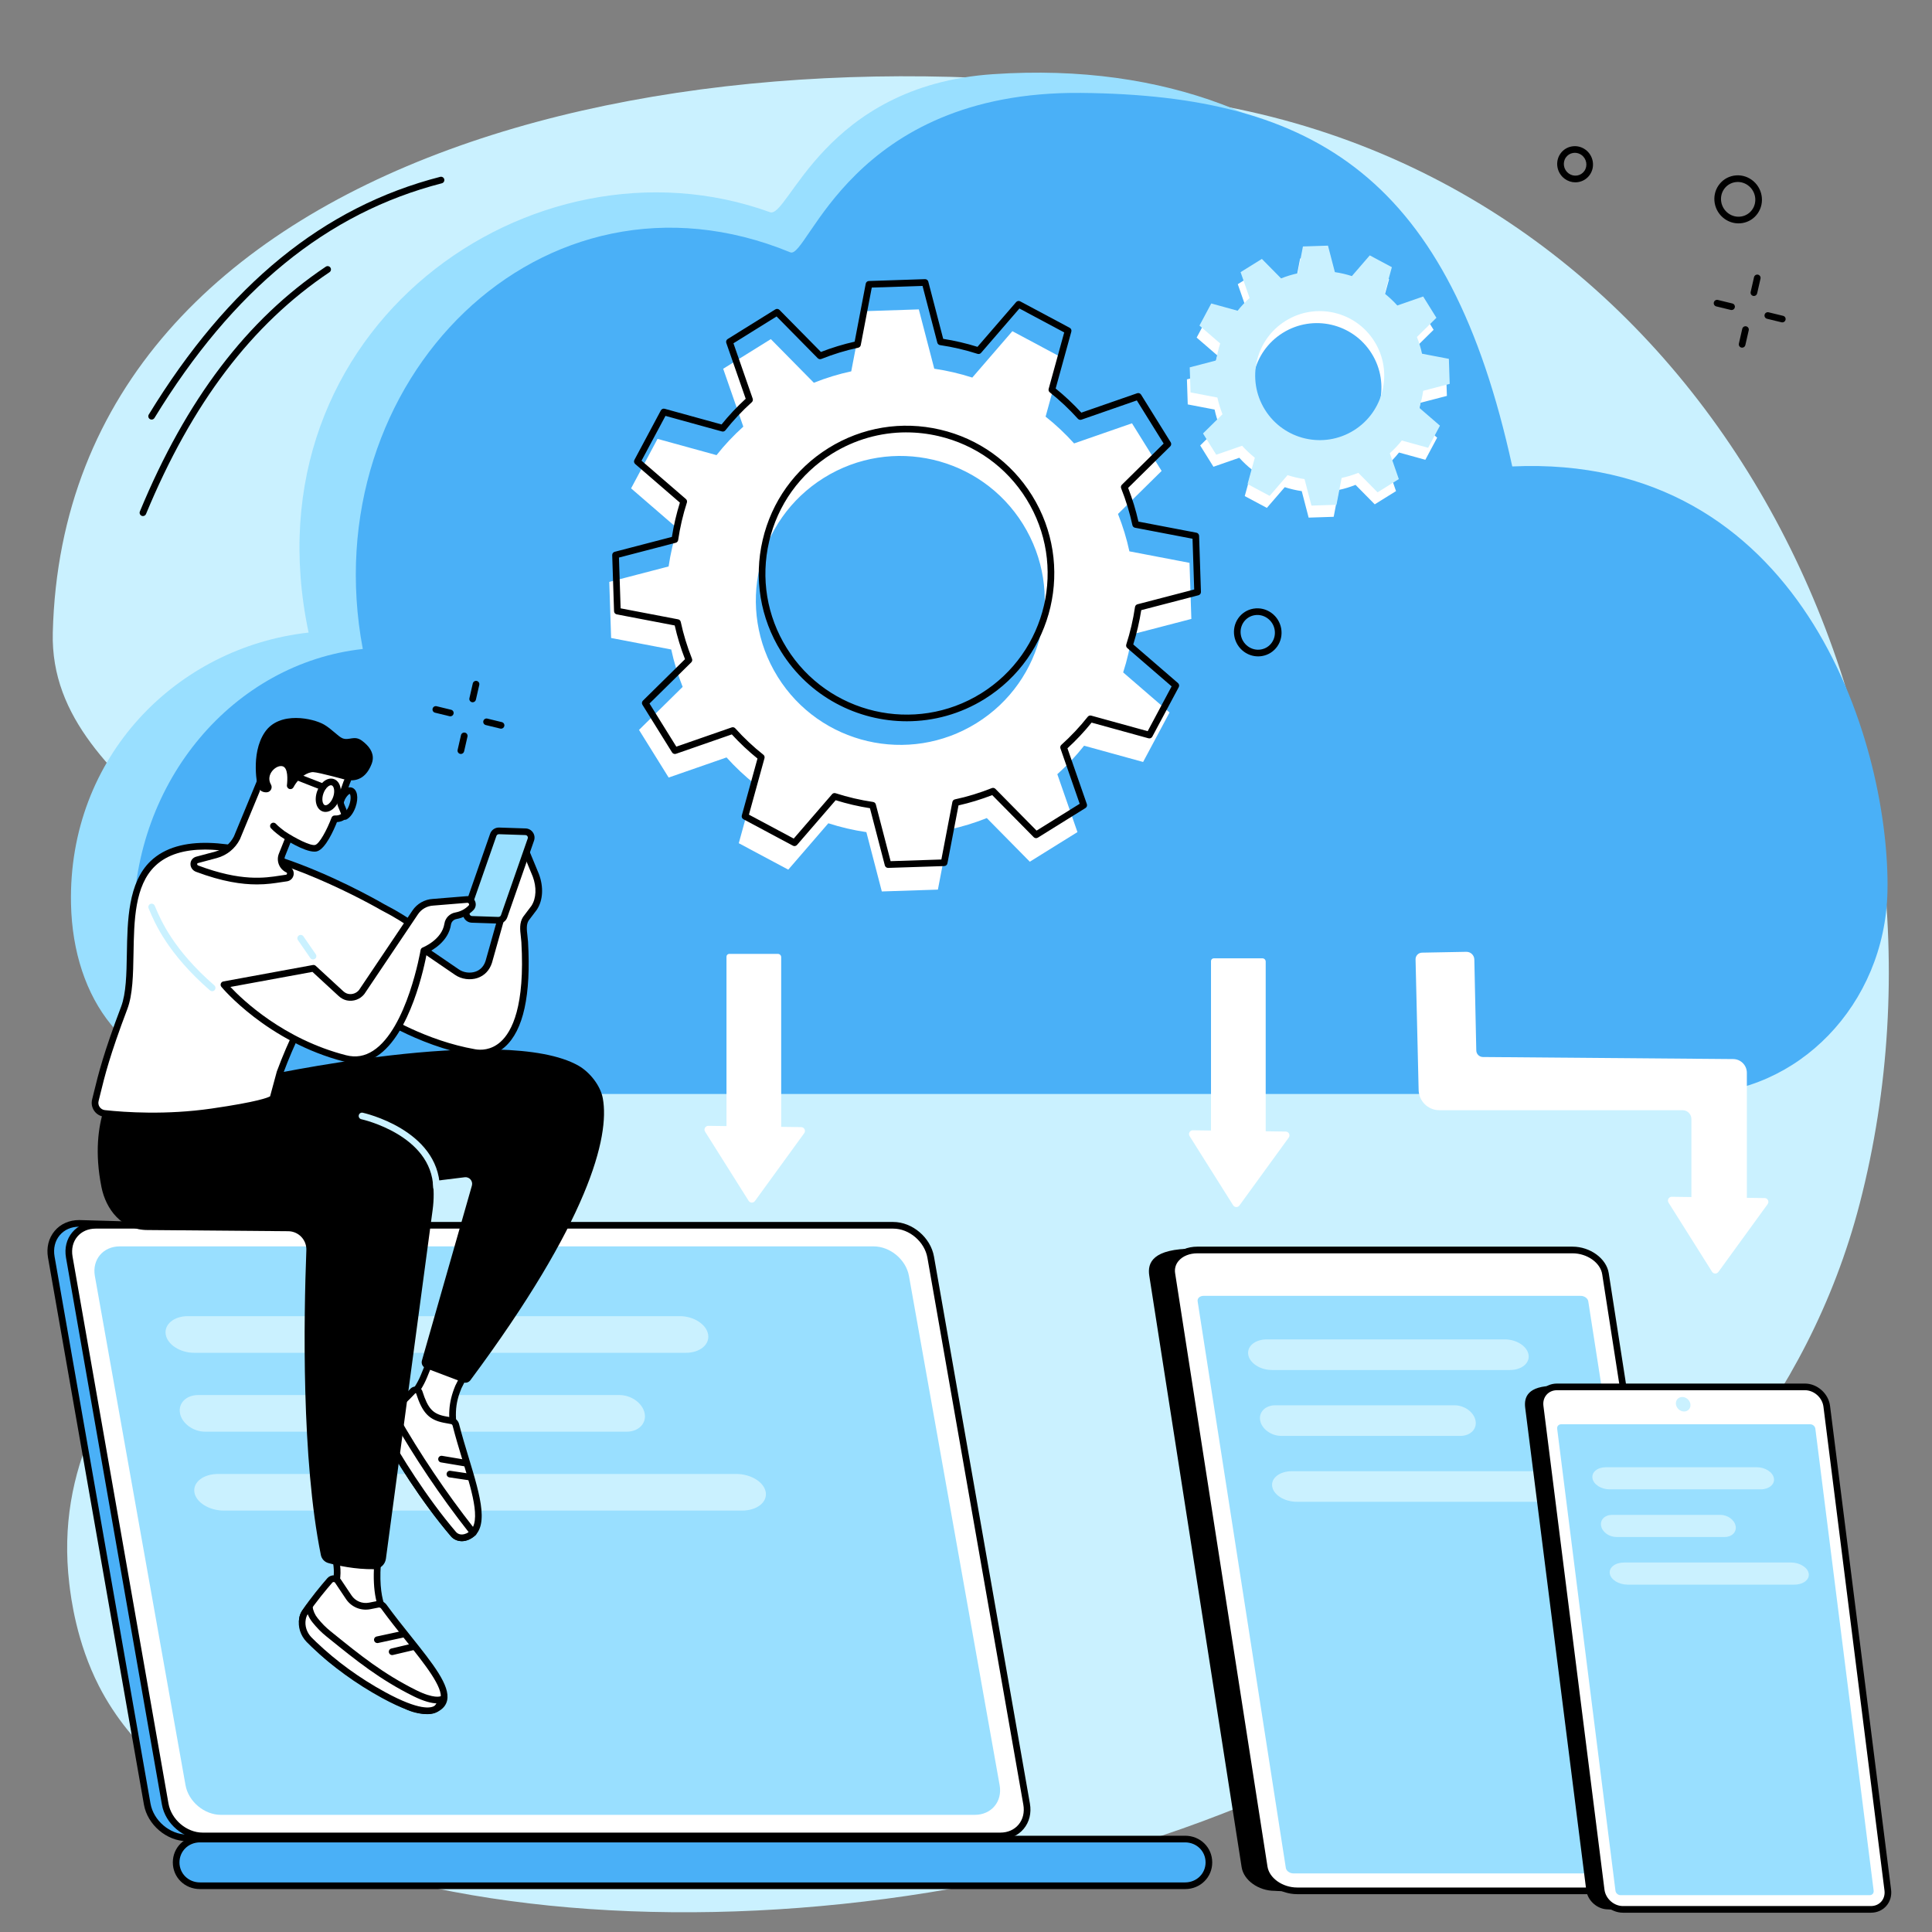 <?xml version="1.0" encoding="UTF-8"?>
<svg id="Illustration" xmlns="http://www.w3.org/2000/svg" version="1.1" viewBox="0 0 2500 2500">
  <rect x="0" y="0" width="2500" height="2500" fill="#808080" stroke="none"/>
  <!-- Generator: Adobe Illustrator 29.8.1, SVG Export Plug-In . SVG Version: 2.1.1 Build 2)  -->
  <defs>
    <style>
      .st0 {
        fill: #fff;
      }

      .st1 {
        fill: #caf1ff;
      }

      .st2 {
        fill: #4ab0f7;
      }

      .st3 {
        fill: #99dfff;
      }
    </style>
  </defs>
  <g id="Cloud_connection">
    <path class="st1" d="M1582.37,2346.71c130.94-51.21,689.61-269.72,824.16-789.55,153.43-592.76-171.17-1294.58-820.47-1419.19C912.54,8.7,84.27,189.1,68.31,818.63c-5.65,222.87,331.74,286.32,319.25,547.04-12.19,254.42-333.4,380.97-297.92,683.44,2.23,19,9.36,75.9,38.43,132.69,165.02,322.42,904.21,380.06,1454.3,164.91Z"/>
    <g>
      <g>
        <path class="st2" d="M511.09,2345.27c23.83-19.47,48.84-37.62,74.46-54.93,51.99-35.13,106.79-66.54,162.17-96.97,29.13-16.01,59.38-30.49,89.24-45.39,30.04-14.99,60.16-29.84,90.28-44.68,27.53-13.56,55.06-27.13,82.54-40.77,62.46-211.17,130.3-450.57,116.83-450.57l-1024.17-28.91c-24.11,0-40.28,19.61-36.05,43.72l124.11,707.67c4.23,24.11,27.28,43.72,51.39,43.72h227.92c13.44-11.32,27.69-21.78,41.3-32.89Z"/>
        <path d="M469.8,2382.47h-227.92c-26.1,0-51.06-21.21-55.63-47.28l-124.11-707.67c-2.29-13.06.74-25.36,8.54-34.65,7.65-9.11,18.93-14.12,31.75-14.12l1024.29,28.91h0c1.58,0,3.17.81,4.22,2.22,3.69,4.94,12.33,16.5-117.04,453.87-.34,1.15-1.14,2.1-2.21,2.63-27.49,13.64-55.02,27.21-82.55,40.77-30.59,15.07-60.51,29.82-90.26,44.67-6.76,3.37-13.53,6.72-20.31,10.07-22.77,11.26-46.31,22.9-68.78,35.24-49.31,27.1-107.1,59.78-161.83,96.77-28.04,18.95-52.29,36.84-74.14,54.69h0c-5.98,4.88-12.16,9.71-18.14,14.37-7.67,5.98-15.59,12.16-23.1,18.49-.78.65-1.76,1.01-2.77,1.01ZM102.31,1587.35c-10.12,0-19.06,3.93-25.04,11.05-6.13,7.3-8.5,17.11-6.65,27.62l124.11,707.67c3.88,22.14,25.04,40.16,47.15,40.16h226.35c7.27-6.08,14.83-11.97,22.15-17.68,5.94-4.63,12.09-9.42,17.99-14.24h0c22.06-18.02,46.52-36.07,74.77-55.16,55.02-37.18,113.02-69.99,162.5-97.18,22.63-12.43,46.26-24.12,69.11-35.41,6.77-3.35,13.53-6.69,20.28-10.06,29.77-14.86,59.71-29.62,90.3-44.69,26.97-13.29,53.93-26.57,80.85-39.93,106.73-360.91,118.81-431.19,117.9-443.31l-1021.78-28.84ZM511.09,2345.28h.03-.03ZM1126.42,1616.26c.06,0,.13,0,.19,0h-.19Z"/>
      </g>
      <g>
        <path class="st0" d="M1155.84,1585.52H123.67c-22.78,0-38.01,18.47-34.02,41.25l124.11,707.67c4,22.78,25.7,41.25,48.48,41.25h1032.17c22.78,0,38.01-18.47,34.02-41.25l-124.11-707.67c-4-22.78-25.7-41.25-48.48-41.25Z"/>
        <path d="M1294.42,2380H262.25c-24.74,0-48.39-20.1-52.72-44.81l-124.11-707.67c-2.18-12.41.7-24.09,8.09-32.9,7.26-8.64,17.97-13.4,30.16-13.4h1032.17c24.74,0,48.39,20.1,52.73,44.81l124.11,707.67c2.18,12.41-.7,24.09-8.09,32.9-7.26,8.64-17.97,13.4-30.16,13.4ZM123.67,1589.83c-9.61,0-17.98,3.67-23.57,10.32-5.73,6.82-7.94,16.01-6.21,25.88l124.11,707.67c3.64,20.78,23.49,37.69,44.24,37.69h1032.17c9.61,0,17.98-3.67,23.57-10.32,5.73-6.82,7.94-16.01,6.2-25.88l-124.11-707.67c-3.64-20.78-23.49-37.69-44.25-37.69H123.67Z"/>
      </g>
      <path class="st3" d="M1130.4,1612.81H154.91c-21.53,0-35.92,17.19-32.15,38.4l117.3,658.8c3.78,21.21,24.29,38.4,45.82,38.4h975.49c21.53,0,35.92-17.19,32.15-38.4l-117.3-658.8c-3.78-21.21-24.29-38.4-45.82-38.4Z"/>
      <g>
        <path class="st2" d="M1533.51,2379.74H258.74c-16.99,0-30.81,13.22-30.81,30.21s13.82,30.21,30.81,30.21h1274.77c17.01,0,30.81-13.19,30.81-30.21s-13.79-30.21-30.81-30.21Z"/>
        <path d="M1533.51,2444.46H258.74c-19.69,0-35.11-15.16-35.11-34.51s15.42-34.51,35.11-34.51h1274.77c19.69,0,35.11,15.16,35.11,34.51s-15.42,34.51-35.11,34.51ZM258.74,2384.04c-14.86,0-26.5,11.38-26.5,25.9s11.64,25.9,26.5,25.9h1274.77c14.86,0,26.5-11.38,26.5-25.9s-11.64-25.9-26.5-25.9H258.74Z"/>
      </g>
      <g>
        <path class="st1" d="M887.6,1750.5H251.09c-18.05,0-34.46-10.61-36.65-23.7h0c-2.19-13.09,10.66-23.7,28.71-23.7h636.52c18.05,0,34.46,10.61,36.65,23.7h0c2.19,13.09-10.66,23.7-28.71,23.7Z"/>
        <path class="st1" d="M810.81,1852.6H265.54c-15.46,0-30.06-10.61-32.6-23.7h0c-2.54-13.09,7.93-23.7,23.39-23.7h545.26c15.46,0,30.06,10.61,32.6,23.7h0c2.54,13.09-7.93,23.7-23.39,23.7Z"/>
        <path class="st1" d="M960.2,1954.7H289.71c-19.01,0-36.1-10.61-38.16-23.7h0c-2.06-13.09,11.68-23.7,30.69-23.7h670.49c19.01,0,36.1,10.61,38.16,23.7h0c2.06,13.09-11.68,23.7-30.69,23.7Z"/>
      </g>
    </g>
    <g>
      <path d="M1649.32,2446.73l24.83,1.47,460.55-1.47c20.92,0,35.73-13.7,33.09-30.6l-119.52-765.42c-2.64-16.9-21.73-30.6-42.65-30.6l-461.01-4.37c-52.92,0-60.1,18.07-57.46,34.97l119.52,765.42c2.64,16.9,21.73,30.6,42.65,30.6Z"/>
      <g>
        <path class="st0" d="M1678.52,2446.73h485.38c20.92,0,35.73-13.75,33.09-30.7l-119.52-767.86c-2.64-16.96-21.74-30.7-42.65-30.7h-485.38c-20.92,0-35.73,13.75-33.09,30.7l119.52,767.86c2.64,16.96,21.73,30.7,42.65,30.7Z"/>
        <path d="M2163.9,2451.04h-485.38c-22.92,0-43.96-15.41-46.9-34.35l-119.52-767.86c-1.3-8.35,1.02-16.48,6.53-22.92,6.94-8.1,18.17-12.75,30.81-12.75h485.38c22.92,0,43.96,15.41,46.9,34.35l119.51,767.86c1.3,8.35-1.02,16.48-6.53,22.92-6.94,8.1-18.17,12.75-30.81,12.75ZM1549.45,1621.78c-10.13,0-18.97,3.55-24.27,9.74-3.91,4.56-5.48,10.09-4.57,16l119.52,767.86c2.32,14.92,19.55,27.06,38.4,27.06h485.38c10.13,0,18.97-3.55,24.27-9.74,3.91-4.56,5.48-10.09,4.57-16l-119.51-767.86c-2.32-14.92-19.55-27.06-38.4-27.06h-485.38Z"/>
      </g>
      <path class="st3" d="M2169.34,2417.09l-114.12-733.17c-.61-3.91-5.02-7.09-9.85-7.09h-487.99c-4.83,0-8.25,3.17-7.64,7.09l114.12,733.17c.61,3.91,5.02,7.09,9.85,7.09h487.99c4.83,0,8.25-3.17,7.64-7.09Z"/>
      <g>
        <path class="st1" d="M1953.95,1772.77h-308.13c-15.07,0-28.78-8.86-30.61-19.8h0c-1.83-10.93,8.9-19.8,23.98-19.8h308.13c15.07,0,28.78,8.86,30.61,19.8h0c1.83,10.93-8.9,19.8-23.98,19.8Z"/>
        <path class="st1" d="M1889.81,1858.04h-231.91c-12.91,0-25.1-8.86-27.23-19.8h0c-2.12-10.93,6.62-19.8,19.53-19.8h231.91c12.91,0,25.1,8.86,27.23,19.8h0c2.12,10.93-6.62,19.8-19.53,19.8Z"/>
        <path class="st1" d="M2014.58,1943.31h-336.5c-15.88,0-30.15-8.86-31.87-19.8h0c-1.72-10.93,9.75-19.8,25.63-19.8h336.5c15.88,0,30.15,8.86,31.87,19.8h0c1.72,10.93-9.75,19.8-25.63,19.8Z"/>
      </g>
    </g>
    <g>
      <path d="M2080.8,2470.73l16.41,1.2,304.4-1.2c13.82,0,23.62-11.17,21.87-24.95l-78.99-624.05c-1.74-13.78-14.37-24.95-28.19-24.95l-304.71-3.56c-34.98,0-39.72,14.73-37.98,28.51l78.99,624.05c1.74,13.78,14.37,24.95,28.19,24.95Z"/>
      <g>
        <path class="st0" d="M2100.1,2470.73h320.81c13.82,0,23.62-11.21,21.87-25.03l-78.99-626.04c-1.74-13.82-14.37-25.03-28.19-25.03h-320.81c-13.82,0-23.62,11.21-21.87,25.03l78.99,626.04c1.74,13.82,14.37,25.03,28.19,25.03Z"/>
        <path d="M2420.91,2475.04h-320.81c-15.9,0-30.46-12.92-32.46-28.8l-78.99-626.04c-1-7.96,1.2-15.48,6.2-21.16,4.96-5.62,12.04-8.72,19.94-8.72h320.81c15.9,0,30.46,12.92,32.46,28.8l78.99,626.04c1,7.96-1.2,15.48-6.2,21.16-4.96,5.62-12.04,8.72-19.94,8.72ZM2014.79,1798.93c-5.4,0-10.18,2.06-13.49,5.8-3.35,3.79-4.81,8.9-4.12,14.39l78.99,626.04c1.48,11.73,12.21,21.27,23.92,21.27h320.81c5.4,0,10.18-2.06,13.49-5.8,3.35-3.79,4.81-8.9,4.12-14.39l-78.99-626.04c-1.48-11.73-12.21-21.27-23.92-21.27h-320.81Z"/>
      </g>
      <path class="st3" d="M2424.5,2446.56l-75.43-597.76c-.4-3.19-3.32-5.78-6.51-5.78h-322.54c-3.19,0-5.45,2.59-5.05,5.78l75.43,597.76c.4,3.19,3.32,5.78,6.51,5.78h322.54c3.19,0,5.45-2.59,5.05-5.78Z"/>
      <path class="st1" d="M2179.21,1826.47c5.18,0,8.85-4.2,8.19-9.38-.65-5.18-5.38-9.38-10.56-9.38s-8.85,4.2-8.19,9.38,5.38,9.38,10.56,9.38Z"/>
      <g>
        <path class="st1" d="M2278.12,1927.22h-195.35c-10.9,0-20.8-6.41-22.13-14.31h0c-1.32-7.9,6.44-14.31,17.33-14.31h195.35c10.9,0,20.8,6.41,22.13,14.31h0c1.32,7.9-6.44,14.31-17.33,14.31Z"/>
        <path class="st1" d="M2231.76,1988.86h-140.26c-9.33,0-18.15-6.41-19.68-14.31h0c-1.54-7.9,4.79-14.31,14.12-14.31h140.26c9.33,0,18.15,6.41,19.68,14.31h0c1.54,7.9-4.79,14.31-14.12,14.31Z"/>
        <path class="st1" d="M2321.95,2050.5h-215.86c-11.48,0-21.79-6.41-23.04-14.31h0c-1.25-7.9,7.05-14.31,18.53-14.31h215.86c11.48,0,21.79,6.41,23.04,14.31h0c1.25,7.9-7.05,14.31-18.53,14.31Z"/>
      </g>
    </g>
    <g>
      <path class="st3" d="M2388.71,1111.41c0-193.55-79.28-481.75-461.08-464.25,21.51-245.12-187.44-581.97-642.66-551.18-219.72,14.86-264.77,187.21-288.6,178.59-306.45-110.85-680.35,149.85-597.04,543.99-170.28,18.78-311.41,160.12-307.45,351.03,2.58,124.02,73.07,219.41,187.38,219.41h1852.49c138.14,0,253.34-118.43,256.86-268.3.07-3.09.11-6.19.11-9.3Z"/>
      <path class="st2" d="M2442.48,1145.11c0-188.58-111.8-558.6-485.63-541.54-81.18-371.82-252.74-480.58-558.12-483.34-298.23-2.7-353.11,215.74-376.07,206.29-320.85-132-618.37,166.68-553.2,513.27-166.72,18.3-296.82,170.37-296.82,355.25,0,.83,0,1.66,0,2.5.77,120.87,92.49,218.06,204.41,218.06h1813.81c135.26,0,248.05-115.39,251.5-261.41.07-3.01.11-6.03.11-9.07Z"/>
    </g>
    <g>
      <g>
        <path class="st0" d="M1910.3,1359.15l-2.52-117.52c-.12-5.62-4.77-10.09-10.39-9.98l-57.31,1.08c-4.72.09-8.47,4-8.36,8.73l3.97,168.35c0,14.79,11.99,26.78,26.78,26.78h314.72c6.34,0,11.48,5.14,11.48,11.48v117.66h71.75v-177.51c0-9.77-7.87-17.71-17.64-17.79l-323.91-2.66c-4.74-.04-8.56-3.89-8.56-8.63Z"/>
        <path class="st0" d="M2163.29,1548.63l120.14,1.66c3.99.05,6.26,4.59,3.92,7.82l-63.8,87.83c-2.05,2.82-6.29,2.68-8.15-.27l-56.34-89.49c-2.08-3.3.33-7.6,4.23-7.55Z"/>
      </g>
      <g>
        <path class="st0" d="M1570.6,1240.07h62.96c2.35,0,4.25,1.9,4.25,4.25v224.81h-70.79v-225.48c0-1.98,1.61-3.58,3.58-3.58Z"/>
        <path class="st0" d="M1543.56,1462.57l120.14,1.66c3.99.05,6.26,4.59,3.92,7.82l-63.8,87.83c-2.05,2.82-6.29,2.68-8.15-.27l-56.34-89.49c-2.08-3.3.33-7.6,4.23-7.55Z"/>
      </g>
      <g>
        <path class="st0" d="M943.65,1234.33h62.96c2.35,0,4.25,1.9,4.25,4.25v224.81h-70.79v-225.48c0-1.98,1.61-3.58,3.58-3.58Z"/>
        <path class="st0" d="M916.61,1456.83l120.14,1.66c3.99.05,6.26,4.59,3.92,7.82l-63.8,87.83c-2.05,2.82-6.29,2.68-8.15-.27l-56.34-89.49c-2.08-3.31.33-7.6,4.23-7.55Z"/>
      </g>
    </g>
    <g>
      <g>
        <path class="st0" d="M1332.55,1115.07l61.66-38.35-26.04-74.9c12.69-11.43,24.28-23.75,34.64-36.87l76.36,21.04,34.22-64.04-60.02-51.86c5.18-16.06,9.01-32.51,11.47-49.21l76.76-19.99-2.38-72.57-77.79-14.88c-3.5-16.34-8.45-32.52-14.77-48.38l56.47-55.67-38.35-61.65-74.91,26.04c-11.43-12.69-23.75-24.27-36.87-34.64l21.04-76.36-64.04-34.22-51.86,60.02c-16.06-5.18-32.51-9.01-49.2-11.47l-19.99-76.76-72.57,2.38-14.88,77.79c-16.35,3.5-32.52,8.45-48.38,14.77l-55.68-56.47-61.65,38.35,26.04,74.9c-12.69,11.44-24.28,23.75-34.64,36.87l-76.36-21.04-34.22,64.04,60.02,51.86c-5.18,16.05-9.01,32.51-11.47,49.2l-76.76,19.99,2.38,72.57,77.8,14.88c3.5,16.34,8.45,32.52,14.77,48.38l-56.47,55.68,38.35,61.65,74.9-26.04c11.44,12.69,23.75,24.28,36.87,34.64l-21.04,76.36,64.04,34.22,51.86-60.02c16.06,5.18,32.52,9.01,49.21,11.47l19.99,76.76,72.57-2.38,14.88-77.8c16.34-3.5,32.52-8.45,48.38-14.77l55.68,56.47ZM1006.27,875.66c-54.52-87.66-27.66-202.92,59.99-257.44,87.66-54.52,202.92-27.66,257.44,60,54.52,87.66,27.66,202.92-60,257.44-87.66,54.52-202.92,27.66-257.44-59.99Z"/>
        <path d="M1149.14,1123.06c-1.95,0-3.67-1.32-4.16-3.22l-19.27-74.02c-14.99-2.35-29.89-5.82-44.35-10.34l-50.01,57.87c-1.32,1.52-3.51,1.93-5.29.98l-64.04-34.22c-1.77-.95-2.66-3-2.12-4.94l20.29-73.63c-11.67-9.41-22.83-19.9-33.23-31.23l-72.22,25.11c-1.9.66-4.01-.08-5.07-1.79l-38.35-61.65c-1.06-1.71-.8-3.93.63-5.34l54.45-53.68c-5.57-14.34-10.04-28.99-13.32-43.62l-75.01-14.35c-1.98-.38-3.43-2.08-3.49-4.09l-2.38-72.57c-.07-2.01,1.27-3.8,3.22-4.3l74.02-19.27c2.35-14.99,5.82-29.88,10.34-44.35l-57.87-50.01c-1.52-1.31-1.93-3.51-.98-5.29l34.22-64.04c.95-1.77,3-2.65,4.94-2.12l73.62,20.29c9.41-11.67,19.9-22.83,31.23-33.24l-25.11-72.22c-.66-1.9.08-4,1.79-5.07l61.65-38.35c1.71-1.06,3.92-.8,5.34.63l53.68,54.45c14.34-5.57,28.99-10.04,43.62-13.32l14.35-75.01c.38-1.98,2.08-3.43,4.09-3.49l72.57-2.39c2.02-.09,3.8,1.27,4.31,3.22l19.27,74.02c14.97,2.34,29.86,5.82,44.35,10.34l50.01-57.87c1.31-1.52,3.51-1.93,5.29-.98l64.04,34.22c1.77.95,2.66,3,2.12,4.94l-20.29,73.63c11.68,9.43,22.84,19.91,33.23,31.23l72.22-25.11c1.91-.65,4.01.08,5.07,1.79l38.35,61.66c1.06,1.71.8,3.93-.63,5.34l-54.45,53.68c5.56,14.33,10.04,28.97,13.32,43.62l75.01,14.35c1.98.38,3.43,2.08,3.49,4.09l2.38,72.57c.07,2.01-1.27,3.8-3.22,4.3l-74.02,19.27c-2.34,14.98-5.82,29.87-10.33,44.35l57.87,50.01c1.52,1.31,1.93,3.51.98,5.29l-34.22,64.04c-.95,1.77-3,2.65-4.94,2.12l-73.62-20.29c-9.42,11.68-19.91,22.84-31.23,33.24l25.11,72.22c.66,1.9-.08,4-1.79,5.07l-61.65,38.35c-1.71,1.06-3.93.8-5.34-.63l-53.68-54.45c-14.34,5.56-28.99,10.04-43.62,13.32l-14.35,75.01c-.38,1.98-2.08,3.43-4.09,3.49l-72.57,2.38s-.1,0-.14,0ZM1079.95,1026.22c.44,0,.89.07,1.32.21,15.77,5.09,32.09,8.89,48.51,11.31,1.71.25,3.1,1.5,3.54,3.18l19.12,73.43,65.69-2.16,14.24-74.42c.32-1.7,1.64-3.04,3.33-3.4,15.99-3.42,32.04-8.32,47.69-14.56,1.61-.64,3.44-.26,4.66.98l53.26,54.02,55.81-34.72-24.91-71.65c-.57-1.63-.1-3.45,1.18-4.61,12.51-11.27,24-23.5,34.15-36.34,1.07-1.36,2.86-1.94,4.52-1.48l73.04,20.13,30.98-57.97-57.41-49.61c-1.31-1.13-1.81-2.93-1.28-4.58,5.09-15.79,8.89-32.11,11.3-48.51.25-1.71,1.5-3.1,3.17-3.54l73.43-19.12-2.16-65.69-74.41-14.23c-1.7-.33-3.04-1.64-3.4-3.33-3.43-16.01-8.33-32.06-14.56-47.69-.64-1.61-.26-3.44.98-4.66l54.02-53.26-34.71-55.81-71.66,24.91c-1.64.57-3.45.1-4.61-1.19-11.27-12.5-23.49-23.99-36.34-34.14-1.36-1.07-1.94-2.85-1.48-4.52l20.13-73.04-57.97-30.97-49.61,57.41c-1.13,1.31-2.94,1.81-4.58,1.28-15.8-5.1-32.12-8.9-48.51-11.31-1.71-.25-3.1-1.5-3.54-3.18l-19.12-73.43-65.69,2.16-14.24,74.41c-.32,1.7-1.64,3.04-3.33,3.4-16,3.42-32.04,8.33-47.69,14.56-1.61.63-3.44.25-4.66-.98l-53.26-54.02-55.81,34.72,24.91,71.65c.57,1.63.1,3.45-1.18,4.61-12.52,11.28-24,23.51-34.14,36.34-1.07,1.36-2.86,1.94-4.52,1.48l-73.04-20.13-30.98,57.97,57.42,49.61c1.31,1.13,1.81,2.93,1.28,4.58-5.09,15.77-8.89,32.09-11.31,48.51-.25,1.71-1.5,3.11-3.17,3.54l-73.43,19.12,2.16,65.69,74.41,14.24c1.7.32,3.04,1.64,3.4,3.33,3.42,15.99,8.32,32.04,14.56,47.69.64,1.61.26,3.44-.98,4.66l-54.02,53.26,34.71,55.81,71.65-24.91c1.64-.57,3.45-.1,4.61,1.19,11.28,12.52,23.51,24,36.34,34.14,1.36,1.07,1.94,2.85,1.48,4.52l-20.13,73.04,57.97,30.97,49.61-57.41c.83-.96,2.03-1.49,3.26-1.49ZM1173.41,933.32c-63.95,0-126.49-31.99-162.68-90.18-26.98-43.37-35.45-94.65-23.86-144.39,11.59-49.75,41.86-92,85.23-118.97,43.37-26.98,94.65-35.45,144.39-23.86,49.74,11.59,92,41.86,118.97,85.23,55.69,89.53,28.16,207.68-61.38,263.37-31.35,19.5-66.23,28.8-100.68,28.8ZM1172.75,559.48c-33.69,0-66.78,9.38-96.1,27.62-41.42,25.76-70.33,66.11-81.4,113.62-11.07,47.5-2.98,96.47,22.78,137.89h0c53.18,85.5,166.01,111.79,251.51,58.62,85.5-53.18,111.79-166.01,58.61-251.51-25.76-41.42-66.11-70.32-113.62-81.39-13.88-3.23-27.89-4.83-41.79-4.83Z"/>
      </g>
      <g>
        <path class="st0" d="M1778.91,652.61l27.54-17.13-11.63-33.45c5.67-5.11,10.84-10.61,15.47-16.47l34.1,9.4,15.28-28.6-26.81-23.16c2.31-7.17,4.03-14.52,5.12-21.98l34.28-8.93-1.06-32.41-34.74-6.65c-1.56-7.3-3.77-14.52-6.6-21.61l25.22-24.86-17.13-27.54-33.45,11.63c-5.11-5.67-10.61-10.84-16.46-15.47l9.4-34.1-28.6-15.28-23.16,26.81c-7.17-2.31-14.52-4.03-21.98-5.12l-8.93-34.28-32.41,1.06-6.65,34.74c-7.3,1.56-14.52,3.77-21.61,6.6l-24.87-25.22-27.54,17.13,11.63,33.45c-5.67,5.11-10.84,10.61-15.47,16.47l-34.1-9.4-15.28,28.6,26.81,23.16c-2.31,7.17-4.03,14.52-5.12,21.98l-34.28,8.93,1.06,32.41,34.74,6.65c1.56,7.3,3.77,14.52,6.6,21.61l-25.22,24.87,17.13,27.54,33.45-11.63c5.11,5.67,10.61,10.84,16.47,15.47l-9.4,34.1,28.6,15.28,23.16-26.81c7.17,2.31,14.52,4.03,21.98,5.12l8.93,34.28,32.41-1.06,6.65-34.74c7.3-1.56,14.52-3.77,21.61-6.6l24.87,25.22ZM1633.19,545.69c-24.35-39.15-12.35-90.63,26.79-114.98,39.15-24.35,90.63-12.35,114.98,26.79,24.35,39.15,12.35,90.62-26.79,114.98-39.15,24.35-90.63,12.35-114.98-26.79Z"/>
        <path class="st1" d="M1782.53,637.07l27.54-17.13-11.63-33.45c5.67-5.11,10.84-10.61,15.47-16.47l34.1,9.4,15.28-28.6-26.8-23.16c2.31-7.17,4.02-14.52,5.12-21.98l34.28-8.93-1.06-32.41-34.74-6.65c-1.56-7.3-3.77-14.52-6.6-21.61l25.22-24.87-17.13-27.54-33.45,11.63c-5.11-5.67-10.61-10.84-16.46-15.47l9.4-34.1-28.6-15.28-23.16,26.81c-7.17-2.31-14.52-4.03-21.98-5.12l-8.93-34.28-32.41,1.06-6.65,34.74c-7.3,1.56-14.52,3.77-21.61,6.6l-24.87-25.22-27.54,17.13,11.63,33.45c-5.67,5.11-10.84,10.61-15.47,16.47l-34.1-9.4-15.28,28.6,26.81,23.16c-2.31,7.17-4.03,14.52-5.12,21.98l-34.28,8.93,1.06,32.41,34.74,6.65c1.56,7.3,3.77,14.52,6.6,21.61l-25.22,24.87,17.13,27.54,33.45-11.63c5.11,5.67,10.61,10.84,16.47,15.47l-9.4,34.1,28.6,15.28,23.16-26.81c7.17,2.31,14.52,4.03,21.98,5.12l8.93,34.28,32.41-1.06,6.65-34.74c7.3-1.56,14.52-3.77,21.61-6.6l24.87,25.22ZM1636.81,530.15c-24.35-39.15-12.35-90.63,26.79-114.98,39.15-24.35,90.63-12.35,114.98,26.79,24.35,39.15,12.35,90.63-26.79,114.98-39.15,24.35-90.63,12.35-114.98-26.79Z"/>
      </g>
    </g>
    <g>
      <g>
        <g>
          <g>
            <path class="st0" d="M592.38,1869.83c-9.94-32.8-8.26-53.51.76-75.08l15.18-30.21-45.66-18.32-14,34.39c-4.51,11.08-11.03,21.22-19.24,29.92l-7.55,8,70.5,51.3Z"/>
            <path d="M592.38,1874.13c-.89,0-1.78-.27-2.53-.82l-70.5-51.29c-1-.73-1.64-1.85-1.75-3.08-.11-1.23.31-2.45,1.15-3.35l7.55-8c7.87-8.35,14.06-17.97,18.38-28.59l14-34.39c.89-2.19,3.39-3.25,5.59-2.37l45.66,18.32c1.12.45,2,1.35,2.42,2.47.43,1.13.36,2.38-.18,3.46l-15.12,30.08c-7.78,18.67-10.84,38.09-.56,72.04.54,1.77-.12,3.68-1.63,4.76-.75.53-1.62.8-2.49.8ZM528.37,1817.93l56.63,41.21c-6.09-25.46-4.73-44.77,4.17-66.05.04-.09.08-.18.12-.27l13.08-26.03-37.34-14.98-12.38,30.42c-4.73,11.61-11.49,22.13-20.09,31.26l-4.19,4.44Z"/>
          </g>
          <g>
            <g>
              <path class="st0" d="M542.54,1801.75c-1.14-3.56-5.82-4.43-8.38-1.71-7.23,7.68-19.87,20.55-29.47,27.18-8.95,6.18-11.74,18.11-6.67,27.66,14.33,27.01,50.59,85.61,88.81,130.33,2.62,3.06,9.11,7.15,18.48,2.94,31.43-14.13,1.55-78.01-15.5-144.53-.67-2.61-2.78-4.61-5.43-5.1l-9.49-1.75c-17.55-3.5-24.91-11.75-32.35-35.03Z"/>
              <path d="M597.56,1994.26c-6.23,0-11.16-2.92-14-6.24-38.26-44.76-74.39-102.93-89.34-131.11-6.12-11.54-2.67-25.83,8.03-33.22,9.38-6.48,22.06-19.44,28.78-26.59,2.27-2.41,5.69-3.44,8.95-2.72,3.19.72,5.68,2.99,6.67,6.07h0c7.05,22.07,13.31,28.97,29.09,32.12l9.43,1.74c4.27.78,7.73,4.03,8.82,8.26,3.86,15.06,8.36,29.91,12.71,44.29,15.08,49.78,28.1,92.77.38,105.24-3.41,1.53-6.6,2.17-9.52,2.17ZM537.88,1802.75c-.17,0-.39.04-.58.24-8.5,9.04-20.63,21.19-30.16,27.77-7.11,4.92-9.39,14.42-5.32,22.11,14.77,27.84,50.47,85.32,88.28,129.55.81.95,5.26,5.49,13.44,1.81,20.82-9.36,8.82-49-5.09-94.89-4.38-14.46-8.91-29.41-12.81-44.64-.25-.99-1.05-1.75-2.04-1.93l-9.49-1.75c-19.05-3.79-27.7-13.02-35.67-37.95h0c-.02-.07-.07-.23-.37-.29-.04-.01-.11-.02-.2-.02Z"/>
            </g>
            <g>
              <path class="st0" d="M506.85,1825.75s-1.45.99-2.15,1.47c-8.95,6.18-11.74,18.11-6.67,27.66,14.33,27.01,50.59,85.61,88.81,130.33,2.62,3.06,9.11,7.15,18.48,2.94,2.87-1.29,7.2-4.81,7.2-4.81l-2.57-3.27c-36.61-46.62-69.74-95.86-99.12-147.35l-3.98-6.97Z"/>
              <path d="M597.56,1994.26c-6.23,0-11.16-2.92-14-6.24-38.26-44.76-74.39-102.93-89.34-131.11-6.12-11.54-2.67-25.83,8.03-33.22l2.18-1.49c.99-.67,2.22-.9,3.39-.63,1.17.27,2.17,1.02,2.76,2.06l3.98,6.97c29.18,51.14,62.41,100.54,98.76,146.83l2.57,3.27c1.45,1.85,1.15,4.52-.67,6-.49.4-4.86,3.92-8.15,5.39-3.4,1.53-6.6,2.17-9.52,2.17ZM505.49,1832.06c-5.79,5.16-7.4,13.75-3.66,20.8,14.77,27.84,50.47,85.32,88.28,129.55.81.95,5.26,5.49,13.44,1.81.77-.34,1.8-.99,2.85-1.7-36.55-46.56-69.97-96.25-99.31-147.68l-1.6-2.79Z"/>
            </g>
            <path d="M602.84,1897.67c-.24,0-.48-.02-.72-.06l-31.49-5.28c-2.34-.39-3.93-2.61-3.53-4.96.39-2.35,2.62-3.9,4.96-3.53l31.49,5.28c2.34.39,3.93,2.61,3.53,4.96-.35,2.1-2.18,3.59-4.24,3.59Z"/>
            <path d="M607.94,1915.61c-.21,0-.42-.01-.64-.05l-25.73-3.82c-2.35-.35-3.98-2.54-3.63-4.89.35-2.35,2.54-3.99,4.89-3.63l25.73,3.82c2.35.35,3.98,2.54,3.63,4.89-.32,2.14-2.16,3.67-4.25,3.67Z"/>
          </g>
        </g>
        <path d="M335.09,1393.52s316.94-69.5,413.53-14.48c14.55,8.29,28.35,25.66,31.4,42.13,9.27,50.14-18.65,159.41-171.34,364.82-2.16,2.9-5.99,4.03-9.37,2.75l-48.44-18.38c-3.93-1.49-6.06-5.74-4.91-9.78l64.67-226.37c1.68-5.89-3.19-11.59-9.27-10.85l-302.04,37.12,35.77-166.98Z"/>
        <g>
          <g>
            <path class="st0" d="M428.68,1990.36l6.21,29.51c8.3,42.96-23.09,64.93-23.09,64.93l92.81,11.3s-20.26-12.32-16.14-71.98l5.31-49.92-65.11,16.17Z"/>
            <path d="M504.61,2100.4c-.17,0-.34-.01-.51-.03l-92.81-11.3c-1.77-.22-3.22-1.5-3.66-3.23-.43-1.73.25-3.55,1.71-4.57,1.18-.84,28.98-21.03,21.33-60.59l-6.2-29.43c-.48-2.27.93-4.51,3.18-5.07l65.11-16.17c1.37-.33,2.81,0,3.86.93,1.06.92,1.6,2.3,1.45,3.7l-5.31,49.92c-3.82,55.27,13.98,67.78,14.16,67.9,1.66,1.1,2.38,3.23,1.69,5.1-.63,1.71-2.23,2.84-4.01,2.84ZM421.72,2081.66l72.63,8.84c-5.99-10.02-12.71-29.77-10.15-66.69l4.67-43.96-55.11,13.68,5.36,25.44c6.16,31.88-8,52.78-17.39,62.69Z"/>
          </g>
          <g>
            <g>
              <path class="st0" d="M426.76,2045.09c-7.65,8.81-21.52,25.35-32.16,41.35-6.68,10.05-2.69,21.63,4.48,31.25,14.61,19.64,34.66,34.75,58.22,50.3,20.59,13.58,43.6,27.9,71.28,40.57,7.52,3.44,24.46,8.14,35.79,2.49,34.22-17.07-22.84-70.52-67.71-132.1-1.76-2.41-4.75-3.6-7.68-3.02l-10.5,2.09c-10.51,2.09-21.22-2.33-27.17-11.22l-14.13-21.11c-2.41-3.59-7.57-3.9-10.42-.62Z"/>
              <path d="M551.64,2217.96c-9.78,0-19.6-3.08-24.86-5.48-28.41-13-52.27-27.96-71.86-40.89-21.55-14.22-43.65-30.28-59.31-51.32-9.77-13.13-11.4-25.99-4.6-36.21,10.83-16.29,25.01-33.18,32.49-41.79h0c2.25-2.6,5.54-4,8.92-3.74,3.4.21,6.43,1.96,8.32,4.79l14.13,21.11c4.99,7.46,13.93,11.13,22.75,9.39l10.5-2.09c4.56-.91,9.26.94,12,4.7,10.3,14.14,21.15,27.72,31.63,40.85,28.52,35.71,51.05,63.92,46.83,83.07-1.39,6.29-5.53,11.19-12.31,14.57-4.44,2.21-9.54,3.05-14.65,3.05ZM430.01,2047.91c-7.35,8.46-21.26,25.03-31.83,40.92-5.94,8.93-.92,19.23,4.35,26.3,14.03,18.86,32.99,33.34,57.14,49.28,19.32,12.74,42.82,27.49,70.7,40.24,7.8,3.56,22.78,7.19,32.08,2.56,4.4-2.2,6.94-5.05,7.75-8.72,3.34-15.13-20.21-44.62-45.15-75.84-10.54-13.2-21.45-26.86-31.86-41.15-.77-1.06-2.1-1.6-3.36-1.33l-10.5,2.09c-12.26,2.45-24.65-2.68-31.59-13.05l-14.13-21.11c-.53-.79-1.3-.96-1.71-.98-.43-.03-1.23.04-1.88.79h0Z"/>
            </g>
            <g>
              <path class="st0" d="M400.11,2079s-4.99,6.66-5.51,7.44c-1.67,2.51-2.66,5.45-3.2,8.45-1.75,9.67,1.61,19.58,8.4,26.69,1.64,1.72,3.87,3.9,6.46,6.38,26.93,25.63,57.2,47.47,89.82,65.29,16.55,9.04,53.27,27.62,68.29,17.81,4.63-3.03,7.47-12.26,7.47-12.26,0,0-8.77,5.27-35.18-7.86-44.61-22.17-74.82-47.05-111.64-76.8-7.25-5.85-12.24-11.22-17.4-17.61-4.07-5.04-6.68-11.11-7.51-17.53h0Z"/>
              <path d="M553.17,2218.1c-13.68,0-33.48-7.04-59.16-21.07-33.38-18.24-63.91-40.43-90.73-65.95-2.85-2.72-5.01-4.85-6.61-6.52-7.91-8.28-11.47-19.66-9.52-30.42.71-3.9,2.01-7.29,3.86-10.07.54-.82,4.46-6.06,5.65-7.64,1.05-1.4,2.85-2.03,4.54-1.58,1.69.45,2.95,1.87,3.17,3.61.73,5.62,3.01,10.94,6.59,15.37,5.66,7.01,10.52,11.92,16.76,16.96l3.54,2.86c34.64,28,64.56,52.19,107.31,73.44,23.02,11.44,31.17,7.95,31.25,7.91,1.53-.91,3.36-.74,4.77.36,1.4,1.1,1.88,3.01,1.36,4.71-.55,1.79-3.58,10.9-9.23,14.6-3.51,2.29-8.03,3.44-13.54,3.44ZM398.2,2088.79s-.02.03-.03.04c-1.2,1.8-2.06,4.1-2.55,6.83-1.46,8.07,1.26,16.64,7.27,22.94,1.48,1.55,3.61,3.65,6.32,6.23,26.28,25.01,56.19,46.75,88.92,64.64,44.93,24.55,59.63,20.75,63.87,17.98.92-.6,1.88-1.84,2.76-3.31-6.19-.22-15.8-2.29-30.02-9.36-43.6-21.67-73.86-46.13-108.89-74.45l-3.54-2.86c-6.74-5.45-11.97-10.73-18.04-18.25-2.56-3.17-4.61-6.69-6.07-10.44Z"/>
            </g>
            <path d="M488.28,2126.13c-1.98,0-3.77-1.38-4.2-3.4-.5-2.32.98-4.61,3.3-5.11l34.62-7.48c2.32-.51,4.61.98,5.12,3.3.5,2.32-.98,4.61-3.3,5.11l-34.62,7.48c-.31.07-.61.1-.91.1Z"/>
            <path d="M507.43,2141.67c-1.95,0-3.72-1.33-4.19-3.32-.55-2.32.89-4.63,3.2-5.18l28.08-6.62c2.3-.55,4.63.89,5.18,3.2.55,2.31-.89,4.63-3.2,5.18l-28.08,6.62c-.33.08-.66.11-.99.11Z"/>
          </g>
        </g>
        <path d="M540.15,1484.13c-92.34-78.97-389.49-81.46-389.49-81.46,0,0-37.11,44.26-19.4,133.28,5.84,29.36,26.6,55.7,59.41,55.7l182.3,1.54c13.36.11,23.97,11.24,23.45,24.59-3.39,88.12-6.42,270.3,18.78,394.45,1.02,5.03,4.81,9.04,9.77,10.38,11.64,3.16,34.46,8.27,59.2,7.93,7.71-.1,14.17-5.91,15.2-13.56l60.46-451.46c1.82-13.61,1.86-27.43-.41-40.97-2.43-14.47-7.77-30.6-19.26-40.42Z"/>
        <path class="st1" d="M564.9,1541.09c-2.32,0-4.23-1.85-4.3-4.18-1.96-68.39-92.13-88.45-93.04-88.64-2.32-.5-3.81-2.78-3.31-5.11.49-2.33,2.79-3.81,5.1-3.31.98.21,97.7,21.64,99.86,96.81.07,2.38-1.8,4.36-4.18,4.43-.04,0-.08,0-.13,0Z"/>
      </g>
      <g>
        <g>
          <path class="st0" d="M678.95,1218.86c-.6-10.43-3.89-21.55,1.48-30.01l10.85-14.37c7.91-12.28,7.07-28.45,2.12-41.74l-14.21-34.37c-1.37-3.85-6.88,4.84-7.99,8.77l-38.79,137.7c-6.48,19.94-28.54,21.67-40.96,13.18l-51.09-34.91-60.43,84.03s58.74,41.52,134.12,54.82c17.06,3.01,73.26,1.32,64.91-143.11Z"/>
          <path d="M621.37,1366.9c-3.36,0-6.15-.34-8.07-.68-75.46-13.31-135.26-55.13-135.86-55.55-.94-.66-1.57-1.67-1.76-2.8-.19-1.13.08-2.29.75-3.23l60.43-84.03c1.36-1.9,3.99-2.36,5.92-1.04l51.09,34.91c6,4.1,14.38,5.22,21.35,2.84,4.42-1.5,10.27-5.12,13.09-13.8l38.74-137.54c.04-.14,4.37-12.66,10.92-12.87,1.85.07,4.25.91,5.28,3.83l14.13,34.17c6.21,16.66,5.27,33.7-2.48,45.71-.06.09-.12.18-.18.26l-10.73,14.22c-3.18,5.15-2.36,12.15-1.49,19.55.3,2.53.6,5.15.76,7.76h0c4,69.07-6.05,114.83-29.86,136-11.33,10.07-23.52,12.28-32.02,12.28ZM486.01,1306.05c13.82,8.99,65.7,40.55,128.78,51.68,6.9,1.22,20.34,1.6,32.88-9.55,14.95-13.3,31.76-46.48,26.99-129.07-.14-2.35-.41-4.73-.71-7.25-1.01-8.64-2.06-17.57,2.86-25.31.06-.1.13-.19.2-.28l10.75-14.24c6.2-9.74,6.81-23.84,1.62-37.77l-12.27-29.67c-.77,1.3-1.47,2.72-1.76,3.74l-38.78,137.69c-3.11,9.58-9.68,16.43-18.55,19.45-9.45,3.22-20.82,1.7-28.99-3.88l-47.62-32.53-55.38,77ZM675.2,1100.02s.02.04.03.07l-.03-.07Z"/>
        </g>
        <g>
          <path class="st0" d="M557.77,1214.16l-2.74-2.07c-14.7-11.08-30.08-21.61-46.05-30.76l-14.19-7.66c-13.59-7.85-223.19-127.13-297.07-56.16-44.88,43.11-19.16,139.65-37.02,186.78-25.74,67.9-30.62,92.73-37.31,119.47-2.03,8.11,3.57,16.1,11.88,17.01,25.5,2.79,79.45,6.57,138.86-2.01,82.44-11.9,79.32-18.24,79.32-18.24l8.87-32.78c14.58-39.38,33.18-77.05,55.42-112.48l73.83,43.49,66.2-104.59Z"/>
          <path d="M197.46,1448.37c-26.41,0-48.39-1.76-62.67-3.32-5.21-.57-9.91-3.35-12.89-7.64-2.98-4.28-3.96-9.63-2.69-14.69.77-3.07,1.51-6.11,2.27-9.2,5.78-23.63,12.33-50.42,35.2-110.76,6.58-17.36,7.02-42.31,7.48-68.72.76-43.03,1.61-91.81,30.58-119.64,75.25-72.28,279.2,42.24,302.21,55.54l14.08,7.6c15,8.6,30.21,18.76,46.6,31.12l2.74,2.06c1.79,1.35,2.24,3.85,1.05,5.74l-66.2,104.59c-1.24,1.96-3.82,2.6-5.82,1.41l-70.22-41.35c-21.12,34.18-38.86,70.48-52.74,107.95l-8.68,32.08c-.07.61-.26,1.22-.56,1.8-1.28,2.42-4.68,8.87-82.44,20.09-27.7,4-54.19,5.35-77.28,5.35ZM265.25,1099.33c-25.88,0-48.62,5.99-64.55,21.29-26.39,25.35-27.18,70.2-27.94,113.58-.48,27.18-.93,52.85-8.04,71.62-22.68,59.84-29.16,86.36-34.88,109.75-.76,3.1-1.5,6.16-2.28,9.24-.67,2.68-.17,5.41,1.41,7.68,1.57,2.24,4.03,3.71,6.76,4,26.37,2.88,79.33,6.45,137.78-1.99,60.52-8.74,73.44-14.34,75.99-15.86l8.67-32.02c.03-.13.07-.25.12-.37,14.58-39.39,33.36-77.5,55.81-113.28,1.24-1.97,3.82-2.61,5.83-1.42l70.24,41.37,61.85-97.71c-15.93-11.99-30.71-21.85-45.17-30.14l-14.1-7.61c-7.05-4.07-136.55-78.14-227.49-78.14ZM349.28,1421.61c.07.27.17.54.3.82-.13-.26-.23-.54-.3-.82Z"/>
        </g>
        <g>
          <path class="st3" d="M644.84,1190.8l-34.23-1.14c-5.15-.17-8.65-5.28-6.95-10.14l34.63-99.26c1.1-3.15,4.12-5.23,7.46-5.11l34.23,1.14c5.15.17,8.65,5.28,6.95,10.14l-34.63,99.26c-1.1,3.15-4.12,5.23-7.46,5.11Z"/>
          <path d="M645.1,1195.11c-.13,0-.27,0-.4,0h0l-34.23-1.14c-3.84-.13-7.28-2.02-9.45-5.18-2.17-3.16-2.69-7.06-1.42-10.68l34.63-99.26c1.73-4.95,6.48-8.18,11.67-8l34.23,1.14c3.83.13,7.28,2.01,9.45,5.18,2.17,3.16,2.69,7.06,1.43,10.69l-34.63,99.26c-1.69,4.83-6.18,8.01-11.27,8.01ZM644.98,1186.5c1.44-.03,2.77-.85,3.26-2.23l34.63-99.26c.35-1.01.21-2.1-.4-2.98-.6-.88-1.56-1.41-2.63-1.44l-34.23-1.14c-1.46.03-2.77.85-3.25,2.23l-34.63,99.26c-.35,1.01-.21,2.1.4,2.98.61.88,1.57,1.41,2.64,1.45l34.23,1.14Z"/>
        </g>
        <g>
          <path class="st0" d="M405.64,1252.96l35.32,32.56c2.44,2.29,5.39,4.08,8.67,4.76,6.72,1.4,13.91-1,18.42-6.66l69.3-103.09c5.16-7.67,13.62-12.49,22.85-13.01l44.12-3.6c5.82-.47,9.3,6.56,5.23,10.74-4.26,4.37-10.57,8.67-19.58,10.31-5.54,1.01-9.81,5.28-10.66,10.84-3.62,23.73-30.82,34.26-30.82,34.26,0,0-26.49,158.86-101.73,139.57-99.8-25.58-156.97-95.42-156.97-95.42l115.84-21.27Z"/>
          <path d="M459.22,1375.58c-4.43,0-8.94-.59-13.52-1.76-100.01-25.64-158.65-96.15-159.24-96.86-.97-1.18-1.23-2.78-.71-4.21.52-1.43,1.77-2.48,3.26-2.75l115.84-21.27c1.34-.25,2.7.15,3.7,1.07l35.32,32.56c2.1,1.97,4.38,3.24,6.63,3.71,5.29,1.1,10.67-.82,14.08-5l69.2-102.94c5.88-8.74,15.66-14.31,26.18-14.9l44.01-3.59c4.5-.39,8.68,2.06,10.62,6.18,1.9,4.04,1.13,8.69-1.96,11.85-5.95,6.09-13.31,9.97-21.89,11.54-3.79.69-6.61,3.54-7.18,7.26-3.34,21.93-24.19,33.36-31.23,36.63-2.92,15.96-20.98,105.2-64.72,133.69-8.98,5.85-18.49,8.78-28.4,8.78ZM298.13,1277.08c15.89,16.91,68.9,67.68,149.71,88.4,12.56,3.22,24.04,1.29,35.08-5.9,43.94-28.62,61.17-129.2,61.34-130.21.25-1.5,1.27-2.76,2.69-3.3.24-.1,24.93-9.97,28.12-30.89,1.11-7.29,6.8-13.09,14.14-14.43,6.79-1.24,12.6-4.29,17.27-9.08.8-.82.55-1.72.33-2.18-.15-.32-.75-1.37-2.13-1.26l-44.12,3.6c-7.95.45-15.25,4.6-19.63,11.12l-69.31,103.09c-.06.1-.13.19-.2.28-5.43,6.83-14.11,9.97-22.66,8.2-3.8-.79-7.51-2.81-10.74-5.83l-33.71-31.08-106.17,19.49Z"/>
        </g>
        <path class="st1" d="M405.06,1241.53c-1.37,0-2.71-.65-3.55-1.86l-15.98-23.15c-1.35-1.96-.86-4.64,1.1-5.99,1.96-1.35,4.64-.86,5.99,1.1l15.98,23.15c1.35,1.96.86,4.64-1.1,5.99-.75.52-1.6.76-2.44.76Z"/>
        <path class="st1" d="M274.52,1282.63c-1,0-2.01-.35-2.83-1.06-54.71-47.67-71.39-87.21-78.51-104.09l-.9-2.13c-.93-2.19.08-4.72,2.27-5.65,2.18-.93,4.72.08,5.65,2.27l.92,2.16c6.89,16.33,23.03,54.59,76.23,100.95,1.79,1.56,1.98,4.28.42,6.07-.85.98-2.05,1.48-3.25,1.48Z"/>
      </g>
      <g>
        <g>
          <path class="st0" d="M279.55,1106.12l-24.49,6.56c-5.85,1.57-5.59,9.26.08,11.39,63.91,23.99,95.63,14.63,115.42,12.13,5.86-.74,7.16-8.63,1.82-11.16l-.15-.07c-7.01-3.31-10.23-11.5-7.36-18.7l17.18-43.06-36.89-72.32-38.58,93.24c-5.47,10.85-15.31,18.84-27.04,21.99Z"/>
          <path d="M332.19,1144.43c-19.13,0-44.25-3.46-78.56-16.33-4.5-1.69-7.37-5.92-7.14-10.54.21-4.33,3.14-7.88,7.46-9.04l24.49-6.56h0c10.49-2.81,19.32-9.96,24.24-19.63l38.52-93.08c.64-1.55,2.13-2.59,3.81-2.66,1.66-.05,3.24.85,4.01,2.35l36.89,72.32c.56,1.1.62,2.4.16,3.55l-17.18,43.06c-2.02,5.08.26,10.88,5.2,13.21,4.28,2.02,6.58,6.36,5.86,10.86-.72,4.53-4.27,7.95-8.83,8.53-2.25.28-4.65.66-7.24,1.06-8.47,1.32-18.7,2.91-31.68,2.91ZM280.66,1110.28l-24.49,6.56c-.72.19-1.06.54-1.09,1.14-.03.66.36,1.6,1.57,2.06,55.47,20.82,85.81,16.1,105.88,12.98,2.68-.42,5.16-.8,7.48-1.1,1.06-.13,1.33-.9,1.4-1.34.08-.52,0-1.24-.88-1.65-9.19-4.34-13.37-14.97-9.67-24.26l16.46-41.24-31.76-62.26-35.01,84.61c-.04.1-.09.2-.13.29-6.02,11.92-16.87,20.75-29.77,24.21h0Z"/>
        </g>
        <g>
          <path class="st0" d="M427.03,960.66c36.45,27.01,21.7,51.58,21.7,51.58-2.64,7.17-8.78,23.9-8.02,27.35.94,4.23,5.43,12.17,5.1,14.49-.34,2.32-5.2,5.86-12.74,5.43,0,0-13.01,34.79-23.97,37.92-10.96,3.14-43.37-18.4-43.37-18.4l-5.3-4.17c-17.06-13.41-24.16-33.07-23.95-54.78,0,0,7.03-121.31,90.55-59.42Z"/>
          <path d="M406.81,1102.01c-13.55,0-38.27-15.93-43.47-19.39-.1-.06-.19-.13-.28-.2l-5.3-4.16c-2.52-1.98-4.9-4.15-7.07-6.44-1.64-1.72-1.56-4.45.16-6.08,1.73-1.64,4.45-1.56,6.09.16,1.89,1.99,3.96,3.87,6.15,5.6l5.16,4.06c14.78,9.8,34.11,19.38,39.66,17.76,5.48-1.57,15.23-19.54,21.12-35.29.66-1.77,2.37-2.89,4.28-2.79,4.28.22,7.03-1.1,8.04-1.95-.38-1.22-1.3-3.36-1.95-4.87-1.18-2.74-2.39-5.57-2.9-7.87-.66-2.97.47-8.8,8.18-29.77.09-.25.21-.5.35-.73.49-.85,12.03-21.75-20.57-45.91-20.61-15.27-37.8-20.12-51.1-14.43-22.86,9.79-29.93,47.82-31.91,63.72-.29,2.36-2.46,4.03-4.8,3.74-2.36-.29-4.03-2.44-3.74-4.8,2.16-17.37,10.1-59.02,37.06-70.57,16.31-6.99,36.37-1.8,59.61,15.42,36.32,26.91,25.03,52.94,23.08,56.77-6.52,17.75-7.81,23.35-7.73,24.92.3,1.27,1.4,3.83,2.37,6.09,1.98,4.62,3.09,7.34,2.75,9.71-.62,4.27-6.02,8.57-14.04,9.1-3.84,9.69-14.67,34.6-25.75,37.78-1.04.3-2.21.43-3.47.43ZM441.52,1053.94h0Z"/>
          <path d="M419.17,937.5c9.97,5.76,18.51,15.56,23.89,17.77,8.67,3.56,15.24-4.27,25.33,3.21,8.87,6.58,15.22,14.86,13.85,24.87-.23,1.67-.65,3.38-1.34,5.15-9.15,23.66-25.73,21.6-32.18,20.92,0,0-35.87-9.95-43.28-10.27-6.93-.3-18.52,6.11-25.72,19.65-.93,1.75-2.94,2.64-4.87,2.23h0c-2.27-.48-3.83-2.59-3.57-4.9.82-7.27,1.6-22.04-5.26-24.47-8-2.84-23.07,10.35-15.38,23.59,2.37,4.08-.37,9.45-5.06,9.93-3.89.4-8.28-.78-11.89-6.01,0,0-10.23-43.16,8.87-71.53,19.1-28.37,63.33-17.8,76.6-10.13Z"/>
          <g>
            <path d="M446.46,1060.79c-1.54,0-3.03-.83-3.81-2.29-1.11-2.1-.31-4.71,1.79-5.82,2.15-1.14,5.42-5.13,7.53-11.21,2.78-8.02,1.55-13.44.61-14.15-.97.03-5.19,3.41-7.98,11.15-.81,2.24-3.28,3.39-5.51,2.59-2.24-.81-3.4-3.27-2.59-5.51,4.25-11.8,12.25-18.67,18.98-16.32,6.89,2.39,8.83,12.93,4.62,25.07-2.62,7.54-6.96,13.52-11.63,16-.64.34-1.33.5-2.01.5Z"/>
            <path d="M421.22,1050.63c-1.27,0-2.51-.2-3.7-.62-8.11-2.82-11.27-14.22-7.2-25.97h0c1.82-5.25,4.85-9.79,8.53-12.8,4.21-3.43,9.02-4.57,13.2-3.12,8.11,2.82,11.27,14.22,7.2,25.97-1.82,5.25-4.85,9.8-8.53,12.8-3.01,2.45-6.33,3.74-9.5,3.74ZM428.33,1016.11c-1.17,0-2.59.63-4.03,1.8-2.43,1.98-4.55,5.24-5.84,8.95h0c-2.54,7.33-1.1,13.97,1.89,15.01,1.3.45,3.1-.15,4.94-1.66,2.43-1.98,4.56-5.24,5.84-8.95,2.54-7.33,1.1-13.97-1.89-15.01-.28-.1-.59-.15-.91-.15ZM414.39,1025.46h.03-.03Z"/>
            <path d="M417.84,1022.59c-.52,0-1.05-.1-1.57-.29l-37.96-14.84c-2.22-.87-3.31-3.36-2.44-5.58.87-2.22,3.37-3.3,5.58-2.44l37.96,14.84c2.22.87,3.31,3.36,2.44,5.58-.66,1.7-2.29,2.74-4.01,2.74Z"/>
          </g>
        </g>
      </g>
    </g>
    <g>
      <g>
        <g>
          <path d="M2269.55,383.01c-.32,0-.64-.03-.96-.11-2.32-.53-3.77-2.84-3.24-5.15l4.35-19.1c.53-2.32,2.84-3.76,5.15-3.24,2.32.53,3.77,2.84,3.24,5.15l-4.36,19.1c-.46,2-2.23,3.35-4.19,3.35Z"/>
          <path d="M2254.3,449.88c-.32,0-.64-.03-.96-.11-2.32-.53-3.77-2.84-3.24-5.15l4.36-19.11c.53-2.32,2.84-3.77,5.15-3.24,2.32.53,3.77,2.84,3.24,5.15l-4.36,19.11c-.45,2-2.23,3.35-4.19,3.35Z"/>
          <path d="M2240.65,401.18c-.34,0-.68-.04-1.02-.12l-18.76-4.57c-2.31-.56-3.73-2.89-3.16-5.2.56-2.31,2.89-3.74,5.2-3.16l18.76,4.57c2.31.56,3.73,2.89,3.16,5.2-.48,1.97-2.24,3.29-4.18,3.29Z"/>
          <path d="M2306.31,417.17c-.34,0-.68-.04-1.02-.12l-18.76-4.57c-2.31-.56-3.73-2.89-3.16-5.2.56-2.31,2.89-3.73,5.2-3.16l18.76,4.57c2.31.56,3.73,2.89,3.16,5.2-.48,1.97-2.24,3.29-4.18,3.29Z"/>
        </g>
        <path d="M2249.59,289.04c-6.42,0-12.7-2.03-18.08-5.9-13.9-10.02-17.33-29.47-7.65-43.35h0c4.67-6.69,11.66-11.13,19.7-12.49,8.17-1.38,16.43.55,23.25,5.47,13.9,10.02,17.33,29.47,7.64,43.35-4.66,6.69-11.66,11.13-19.69,12.49-1.73.29-3.46.44-5.18.44ZM2230.93,244.72c-7.01,10.04-4.49,24.15,5.62,31.44,4.93,3.55,10.88,4.97,16.77,3.96,5.74-.98,10.74-4.15,14.08-8.93,7.01-10.05,4.49-24.15-5.62-31.44-4.93-3.56-10.89-4.97-16.77-3.96-5.74.98-10.74,4.15-14.08,8.93h0Z"/>
        <path d="M2038.47,235.92c-4.83,0-9.56-1.52-13.6-4.44-10.45-7.54-13.02-22.16-5.74-32.6,3.52-5.04,8.79-8.39,14.84-9.41,6.15-1.05,12.37.41,17.5,4.11,10.45,7.53,13.02,22.16,5.74,32.6-3.52,5.04-8.79,8.38-14.84,9.41-1.3.22-2.6.33-3.9.33ZM2037.85,197.74c-.81,0-1.62.07-2.43.2-3.76.64-7.04,2.72-9.22,5.85h0c-4.61,6.61-2.94,15.89,3.71,20.69,3.24,2.34,7.16,3.26,11.02,2.61,3.76-.64,7.04-2.72,9.23-5.85,4.61-6.61,2.94-15.89-3.71-20.69-2.56-1.85-5.54-2.81-8.59-2.81ZM2022.66,201.34h.03-.03Z"/>
      </g>
      <g>
        <path d="M196.2,542.93c-.77,0-1.54-.2-2.24-.63-2.03-1.24-2.67-3.89-1.43-5.92,102.82-168.17,226.17-268.77,377.09-307.55,2.3-.59,4.65.8,5.24,3.1.59,2.3-.79,4.65-3.1,5.24-148.65,38.19-270.29,137.53-371.89,303.7-.81,1.33-2.23,2.06-3.68,2.06Z"/>
        <path d="M184.97,667.79c-.55,0-1.11-.1-1.64-.33-2.2-.91-3.24-3.43-2.33-5.62,59.99-144.92,138.68-248.53,240.58-316.75,1.98-1.33,4.65-.79,5.97,1.18,1.32,1.98.79,4.65-1.18,5.97-100.44,67.25-178.1,169.59-237.42,312.89-.69,1.66-2.29,2.66-3.98,2.66Z"/>
      </g>
      <g>
        <path d="M611.62,908.74c-.32,0-.64-.03-.96-.11-2.32-.53-3.77-2.84-3.24-5.15l4.36-19.11c.53-2.32,2.84-3.76,5.15-3.24,2.32.53,3.77,2.84,3.24,5.15l-4.36,19.11c-.46,2-2.23,3.35-4.19,3.35Z"/>
        <path d="M596.37,975.62c-.32,0-.64-.03-.96-.11-2.32-.53-3.77-2.84-3.24-5.15l4.36-19.11c.53-2.32,2.84-3.76,5.15-3.24,2.32.53,3.77,2.84,3.24,5.15l-4.36,19.11c-.46,2-2.23,3.35-4.19,3.35Z"/>
        <path d="M582.72,926.91c-.34,0-.68-.04-1.02-.12l-18.76-4.57c-2.31-.56-3.73-2.89-3.16-5.2.56-2.31,2.89-3.73,5.2-3.16l18.76,4.57c2.31.56,3.73,2.89,3.16,5.2-.48,1.97-2.24,3.29-4.18,3.29Z"/>
        <path d="M648.38,942.91c-.34,0-.68-.04-1.02-.12l-18.76-4.57c-2.31-.56-3.73-2.89-3.16-5.2.56-2.31,2.89-3.73,5.2-3.16l18.76,4.57c2.31.56,3.73,2.89,3.16,5.2-.48,1.97-2.24,3.29-4.18,3.29Z"/>
      </g>
      <path d="M1627.95,849.34c-6.42,0-12.7-2.03-18.08-5.9-13.89-10.02-17.32-29.47-7.64-43.35h0c4.67-6.69,11.66-11.12,19.7-12.49,8.18-1.39,16.44.55,23.25,5.47,13.9,10.02,17.33,29.47,7.65,43.35-4.67,6.69-11.66,11.12-19.7,12.49-1.73.29-3.46.44-5.18.44ZM1609.29,805.01c-7.01,10.04-4.49,24.15,5.62,31.44,4.93,3.56,10.88,4.97,16.77,3.96,5.74-.98,10.74-4.15,14.08-8.93,7.01-10.05,4.49-24.15-5.62-31.44-4.93-3.56-10.89-4.98-16.77-3.96-5.74.98-10.74,4.15-14.08,8.93h0Z"/>
    </g>
  </g>
</svg>